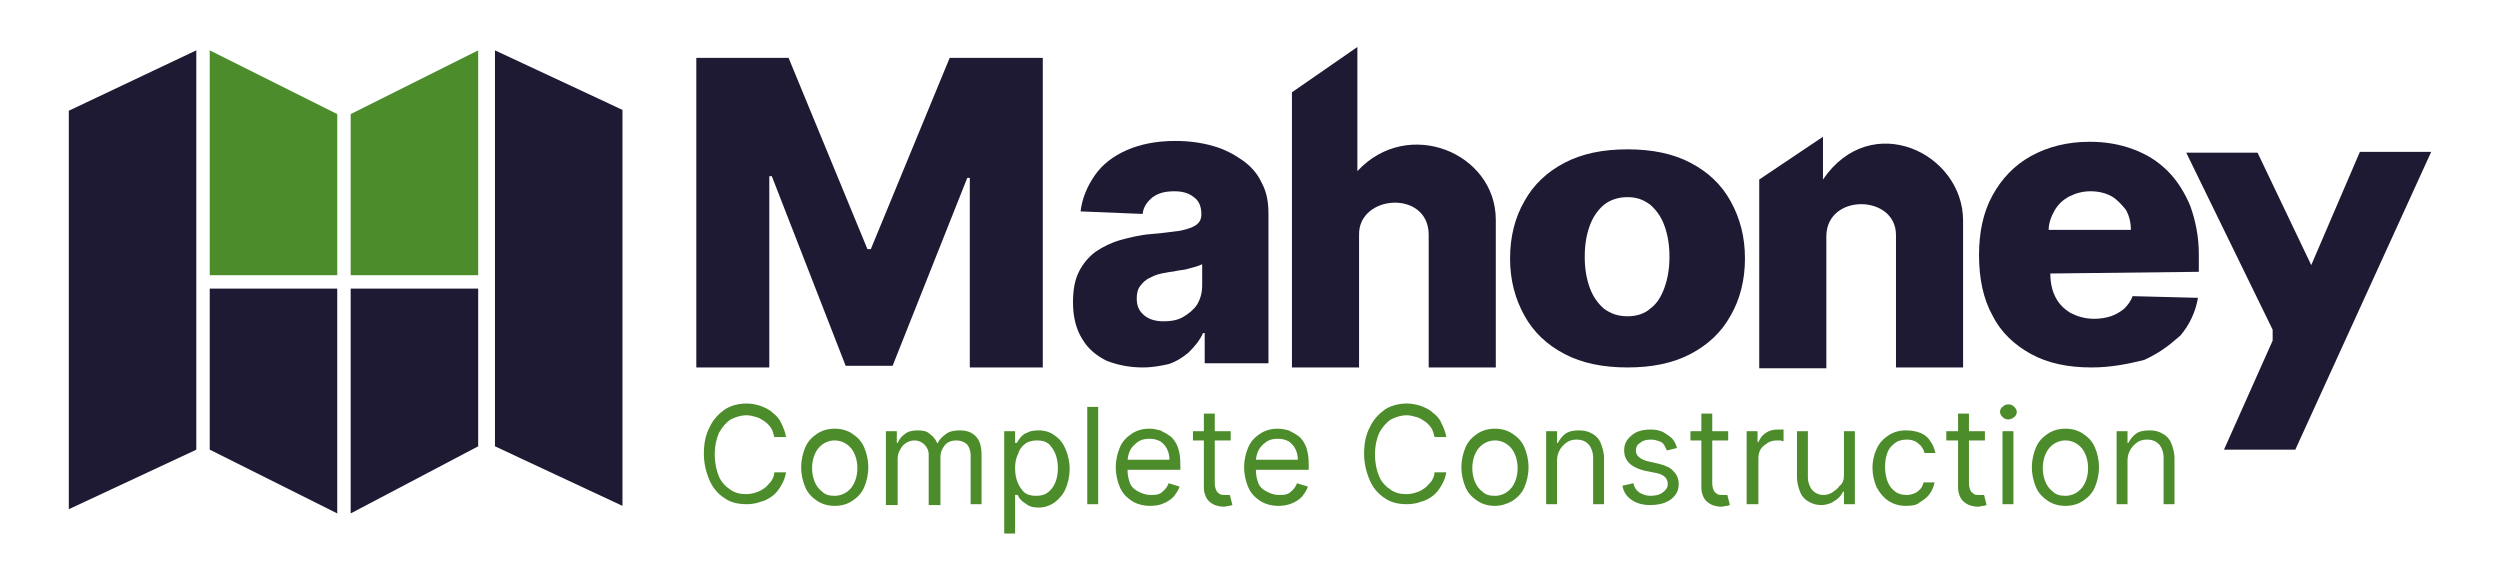 <svg xmlns="http://www.w3.org/2000/svg" xmlns:xlink="http://www.w3.org/1999/xlink" id="Layer_1" x="0px" y="0px" viewBox="0 0 298 69" style="enable-background:new 0 0 298 69;" xml:space="preserve"><style type="text/css">	.st0{fill:#4C8C2B;}	.st1{fill:#1E1A34;}	.st2{fill-rule:evenodd;clip-rule:evenodd;fill:#1E1A34;}</style><g>	<path class="st0" d="M93.7,52.1h-1.4c-0.1-0.4-0.2-0.8-0.4-1.1c-0.2-0.3-0.5-0.6-0.8-0.8c-0.3-0.2-0.6-0.4-1-0.5  c-0.4-0.1-0.7-0.2-1.1-0.2c-0.7,0-1.3,0.2-1.9,0.5c-0.6,0.4-1,0.9-1.4,1.6c-0.3,0.7-0.5,1.5-0.5,2.6c0,1,0.2,1.9,0.5,2.6  c0.3,0.7,0.8,1.2,1.4,1.6c0.6,0.4,1.2,0.5,1.9,0.5c0.4,0,0.8-0.1,1.1-0.2c0.4-0.1,0.7-0.3,1-0.5c0.3-0.2,0.5-0.5,0.8-0.8  c0.2-0.3,0.4-0.7,0.4-1.1h1.4c-0.1,0.6-0.3,1.1-0.6,1.6c-0.3,0.5-0.6,0.9-1,1.2c-0.4,0.3-0.9,0.6-1.4,0.7c-0.5,0.2-1.1,0.3-1.7,0.3  c-1,0-1.9-0.2-2.6-0.7c-0.8-0.5-1.4-1.2-1.8-2.1c-0.4-0.9-0.7-2-0.7-3.2c0-1.2,0.2-2.3,0.7-3.2c0.4-0.9,1.1-1.6,1.8-2.1  c0.8-0.5,1.7-0.7,2.6-0.7c0.6,0,1.1,0.1,1.7,0.3c0.5,0.2,1,0.4,1.4,0.8c0.4,0.3,0.8,0.7,1,1.2C93.4,51,93.6,51.5,93.7,52.1z   M99.5,60.3c-0.8,0-1.5-0.2-2.1-0.6c-0.6-0.4-1.1-0.9-1.4-1.6c-0.3-0.7-0.5-1.5-0.5-2.4c0-0.9,0.2-1.7,0.5-2.4  c0.3-0.7,0.8-1.2,1.4-1.6c0.6-0.4,1.3-0.6,2.1-0.6c0.8,0,1.5,0.2,2.1,0.6c0.6,0.4,1.1,0.9,1.4,1.6c0.3,0.7,0.5,1.5,0.5,2.4  c0,0.9-0.2,1.7-0.5,2.4c-0.3,0.7-0.8,1.2-1.4,1.6C101,60.1,100.3,60.3,99.5,60.3z M99.5,59.1c0.6,0,1.1-0.2,1.5-0.5  c0.4-0.3,0.7-0.7,0.9-1.2s0.3-1,0.3-1.6c0-0.6-0.1-1.1-0.3-1.6c-0.2-0.5-0.5-0.9-0.9-1.2c-0.4-0.3-0.9-0.5-1.5-0.5  c-0.6,0-1.1,0.2-1.5,0.5c-0.4,0.3-0.7,0.7-0.9,1.2c-0.2,0.5-0.3,1-0.3,1.6c0,0.6,0.1,1.1,0.3,1.6s0.5,0.9,0.9,1.2  C98.4,59,98.9,59.1,99.5,59.1z M105.6,60.1v-8.7h1.3v1.4h0.1c0.2-0.5,0.5-0.8,0.9-1.1c0.4-0.3,0.9-0.4,1.5-0.4  c0.6,0,1.1,0.1,1.4,0.4c0.4,0.3,0.7,0.6,0.9,1.1h0.1c0.2-0.5,0.6-0.8,1-1.1c0.4-0.3,1-0.4,1.6-0.4c0.8,0,1.4,0.2,1.9,0.7  c0.5,0.5,0.7,1.2,0.7,2.3v5.8h-1.3v-5.8c0-0.6-0.2-1.1-0.5-1.4c-0.4-0.3-0.8-0.4-1.2-0.4c-0.6,0-1.1,0.2-1.4,0.6  c-0.3,0.4-0.5,0.8-0.5,1.4v5.7h-1.4v-6c0-0.5-0.2-0.9-0.5-1.2c-0.3-0.3-0.7-0.5-1.2-0.5c-0.3,0-0.7,0.1-1,0.3  c-0.3,0.2-0.5,0.4-0.7,0.8c-0.2,0.3-0.3,0.7-0.3,1.1v5.5H105.6z M119.7,63.4v-12h1.3v1.4h0.2c0.1-0.2,0.2-0.3,0.4-0.6  c0.2-0.2,0.4-0.5,0.8-0.6c0.3-0.2,0.8-0.3,1.4-0.3c0.7,0,1.4,0.2,1.9,0.6c0.6,0.4,1,0.9,1.3,1.6c0.3,0.7,0.5,1.5,0.5,2.4  c0,0.9-0.2,1.7-0.5,2.4c-0.3,0.7-0.8,1.2-1.3,1.6c-0.6,0.4-1.2,0.6-1.9,0.6c-0.6,0-1-0.1-1.3-0.3c-0.3-0.2-0.6-0.4-0.8-0.6  c-0.2-0.2-0.3-0.4-0.4-0.6H121v4.6H119.7z M121,55.8c0,0.7,0.1,1.2,0.3,1.7c0.2,0.5,0.5,0.9,0.8,1.2c0.4,0.3,0.8,0.4,1.4,0.4  c0.6,0,1-0.1,1.4-0.4c0.4-0.3,0.7-0.7,0.9-1.2c0.2-0.5,0.3-1.1,0.3-1.7c0-0.6-0.1-1.2-0.3-1.7c-0.2-0.5-0.5-0.9-0.8-1.2  c-0.4-0.3-0.8-0.4-1.4-0.4c-0.5,0-1,0.1-1.4,0.4c-0.4,0.3-0.7,0.7-0.8,1.1C121.1,54.6,121,55.1,121,55.8z M130.9,48.5v11.6h-1.3  V48.5H130.9z M137.1,60.3c-0.8,0-1.6-0.2-2.2-0.6c-0.6-0.4-1.1-0.9-1.4-1.6c-0.3-0.7-0.5-1.5-0.5-2.4c0-0.9,0.2-1.7,0.5-2.4  c0.3-0.7,0.8-1.2,1.4-1.6c0.6-0.4,1.3-0.6,2.1-0.6c0.5,0,0.9,0.1,1.3,0.2c0.4,0.2,0.8,0.4,1.2,0.7c0.4,0.3,0.7,0.8,0.9,1.3  c0.2,0.6,0.3,1.2,0.3,2.1v0.6H134v-1.2h5.4c0-0.5-0.1-0.9-0.3-1.3c-0.2-0.4-0.5-0.7-0.8-0.9c-0.4-0.2-0.8-0.3-1.3-0.3  c-0.5,0-1,0.1-1.4,0.4c-0.4,0.3-0.7,0.6-0.9,1c-0.2,0.4-0.3,0.9-0.3,1.4v0.8c0,0.7,0.1,1.2,0.3,1.7c0.2,0.5,0.6,0.8,1,1  c0.4,0.2,0.9,0.4,1.4,0.4c0.4,0,0.7,0,1-0.1c0.3-0.1,0.5-0.3,0.7-0.5c0.2-0.2,0.4-0.5,0.5-0.8l1.3,0.4c-0.1,0.4-0.4,0.8-0.7,1.2  c-0.3,0.3-0.7,0.6-1.2,0.8C138.3,60.2,137.7,60.3,137.1,60.3z M146.7,51.4v1.1h-4.5v-1.1H146.7z M143.5,49.3h1.3v8.3  c0,0.4,0.1,0.7,0.2,0.9c0.1,0.2,0.3,0.3,0.4,0.4c0.2,0.1,0.4,0.1,0.6,0.1c0.1,0,0.3,0,0.4,0c0.1,0,0.2,0,0.2,0l0.3,1.2  c-0.1,0-0.2,0.1-0.4,0.1c-0.2,0-0.4,0.1-0.6,0.1c-0.4,0-0.8-0.1-1.1-0.2c-0.4-0.2-0.7-0.4-0.9-0.7c-0.2-0.3-0.4-0.8-0.4-1.3V49.3z   M152.4,60.3c-0.8,0-1.6-0.2-2.2-0.6c-0.6-0.4-1.1-0.9-1.4-1.6c-0.3-0.7-0.5-1.5-0.5-2.4c0-0.9,0.2-1.7,0.5-2.4  c0.3-0.7,0.8-1.2,1.4-1.6c0.6-0.4,1.3-0.6,2.1-0.6c0.5,0,0.9,0.1,1.3,0.2c0.4,0.2,0.8,0.4,1.2,0.7c0.4,0.3,0.7,0.8,0.9,1.3  c0.2,0.6,0.3,1.2,0.3,2.1v0.6h-6.7v-1.2h5.4c0-0.5-0.1-0.9-0.3-1.3c-0.2-0.4-0.5-0.7-0.8-0.9c-0.4-0.2-0.8-0.3-1.3-0.3  c-0.5,0-1,0.1-1.4,0.4c-0.4,0.3-0.7,0.6-0.9,1c-0.2,0.4-0.3,0.9-0.3,1.4v0.8c0,0.7,0.1,1.2,0.3,1.7c0.2,0.5,0.6,0.8,1,1  c0.4,0.2,0.9,0.4,1.4,0.4c0.4,0,0.7,0,1-0.1c0.3-0.1,0.5-0.3,0.7-0.5c0.2-0.2,0.4-0.5,0.5-0.8l1.3,0.4c-0.1,0.4-0.4,0.8-0.7,1.2  c-0.3,0.3-0.7,0.6-1.2,0.8C153.5,60.2,153,60.3,152.4,60.3z M172.4,52.1H171c-0.1-0.4-0.2-0.8-0.4-1.1c-0.2-0.3-0.5-0.6-0.8-0.8  c-0.3-0.2-0.6-0.4-1-0.5c-0.4-0.1-0.7-0.2-1.1-0.2c-0.7,0-1.3,0.2-1.9,0.5c-0.6,0.4-1,0.9-1.4,1.6c-0.3,0.7-0.5,1.5-0.5,2.6  c0,1,0.2,1.9,0.5,2.6c0.3,0.7,0.8,1.2,1.4,1.6c0.6,0.4,1.2,0.5,1.9,0.5c0.4,0,0.8-0.1,1.1-0.2c0.4-0.1,0.7-0.3,1-0.5  c0.3-0.2,0.5-0.5,0.8-0.8c0.2-0.3,0.4-0.7,0.4-1.1h1.4c-0.1,0.6-0.3,1.1-0.6,1.6c-0.3,0.5-0.6,0.9-1,1.2c-0.4,0.3-0.9,0.6-1.4,0.7  c-0.5,0.2-1.1,0.3-1.7,0.3c-1,0-1.9-0.2-2.6-0.7c-0.8-0.5-1.4-1.2-1.8-2.1c-0.4-0.9-0.7-2-0.7-3.2c0-1.2,0.2-2.3,0.7-3.2  c0.4-0.9,1.1-1.6,1.8-2.1c0.8-0.5,1.7-0.7,2.6-0.7c0.6,0,1.1,0.1,1.7,0.3c0.5,0.2,1,0.4,1.4,0.8c0.4,0.3,0.8,0.7,1,1.2  C172.1,51,172.3,51.5,172.4,52.1z M178.2,60.3c-0.8,0-1.5-0.2-2.1-0.6c-0.6-0.4-1.1-0.9-1.4-1.6c-0.3-0.7-0.5-1.5-0.5-2.4  c0-0.9,0.2-1.7,0.5-2.4c0.3-0.7,0.8-1.2,1.4-1.6c0.6-0.4,1.3-0.6,2.1-0.6c0.8,0,1.5,0.2,2.1,0.6c0.6,0.4,1.1,0.9,1.4,1.6  c0.3,0.7,0.5,1.5,0.5,2.4c0,0.9-0.2,1.7-0.5,2.4c-0.3,0.7-0.8,1.2-1.4,1.6C179.6,60.1,178.9,60.3,178.2,60.3z M178.2,59.1  c0.6,0,1.1-0.2,1.5-0.5c0.4-0.3,0.7-0.7,0.9-1.2c0.2-0.5,0.3-1,0.3-1.6c0-0.6-0.1-1.1-0.3-1.6c-0.2-0.5-0.5-0.9-0.9-1.2  c-0.4-0.3-0.9-0.5-1.5-0.5c-0.6,0-1.1,0.2-1.5,0.5c-0.4,0.3-0.7,0.7-0.9,1.2c-0.2,0.5-0.3,1-0.3,1.6c0,0.6,0.1,1.1,0.3,1.6  c0.2,0.5,0.5,0.9,0.9,1.2C177.1,59,177.6,59.1,178.2,59.1z M185.6,54.9v5.2h-1.3v-8.7h1.3v1.4h0.1c0.2-0.4,0.5-0.8,0.9-1.1  c0.4-0.3,1-0.4,1.6-0.4c0.6,0,1.1,0.1,1.6,0.4c0.4,0.2,0.8,0.6,1,1.1c0.2,0.5,0.4,1.1,0.4,1.8v5.5h-1.3v-5.5c0-0.7-0.2-1.2-0.5-1.6  c-0.4-0.4-0.8-0.6-1.5-0.6c-0.4,0-0.8,0.1-1.1,0.3c-0.3,0.2-0.6,0.5-0.8,0.8C185.7,54,185.6,54.4,185.6,54.9z M199.9,53.4l-1.2,0.3  c-0.1-0.2-0.2-0.4-0.3-0.6c-0.1-0.2-0.3-0.4-0.6-0.5s-0.6-0.2-1-0.2c-0.5,0-1,0.1-1.3,0.4c-0.4,0.2-0.5,0.6-0.5,0.9  c0,0.3,0.1,0.6,0.4,0.8c0.2,0.2,0.6,0.4,1.1,0.5l1.3,0.3c0.8,0.2,1.4,0.5,1.7,0.9c0.4,0.4,0.6,0.9,0.6,1.5c0,0.5-0.1,0.9-0.4,1.3  c-0.3,0.4-0.7,0.7-1.2,0.9c-0.5,0.2-1.1,0.3-1.8,0.3c-0.9,0-1.6-0.2-2.2-0.6c-0.6-0.4-1-1-1.1-1.7l1.3-0.3c0.1,0.5,0.3,0.8,0.7,1.1  c0.3,0.2,0.8,0.4,1.3,0.4c0.6,0,1.1-0.1,1.5-0.4c0.4-0.3,0.6-0.6,0.6-1c0-0.3-0.1-0.6-0.3-0.8c-0.2-0.2-0.5-0.4-1-0.5l-1.5-0.3  c-0.8-0.2-1.4-0.5-1.8-0.9c-0.4-0.4-0.6-0.9-0.6-1.5c0-0.5,0.1-0.9,0.4-1.3c0.3-0.4,0.7-0.7,1.1-0.9c0.5-0.2,1-0.3,1.6-0.3  c0.9,0,1.5,0.2,2,0.6C199.4,52.2,199.7,52.7,199.9,53.4z M206,51.4v1.1h-4.5v-1.1H206z M202.8,49.3h1.3v8.3c0,0.4,0.1,0.7,0.2,0.9  c0.1,0.2,0.3,0.3,0.4,0.4c0.2,0.1,0.4,0.1,0.6,0.1c0.1,0,0.3,0,0.4,0c0.1,0,0.2,0,0.2,0l0.3,1.2c-0.1,0-0.2,0.1-0.4,0.1  c-0.2,0-0.4,0.1-0.6,0.1c-0.4,0-0.8-0.1-1.1-0.2c-0.4-0.2-0.7-0.4-0.9-0.7c-0.2-0.3-0.4-0.8-0.4-1.3V49.3z M208.2,60.1v-8.7h1.3  v1.3h0.1c0.2-0.4,0.4-0.8,0.9-1.1c0.4-0.3,0.9-0.4,1.4-0.4c0.1,0,0.2,0,0.4,0c0.1,0,0.3,0,0.3,0v1.4c0,0-0.2,0-0.3-0.1  c-0.2,0-0.3,0-0.5,0c-0.4,0-0.8,0.1-1.1,0.3c-0.3,0.2-0.6,0.4-0.8,0.7c-0.2,0.3-0.3,0.7-0.3,1.1v5.5H208.2z M219.8,56.6v-5.2h1.3  v8.7h-1.3v-1.5h-0.1c-0.2,0.4-0.5,0.8-1,1.1c-0.4,0.3-1,0.5-1.6,0.5c-0.5,0-1-0.1-1.5-0.4c-0.4-0.2-0.8-0.6-1-1.1  c-0.2-0.5-0.4-1.1-0.4-1.8v-5.5h1.3v5.5c0,0.6,0.2,1.1,0.5,1.5c0.4,0.4,0.8,0.6,1.4,0.6c0.3,0,0.7-0.1,1-0.3  c0.3-0.2,0.6-0.4,0.9-0.8C219.7,57.6,219.8,57.1,219.8,56.6z M227.2,60.3c-0.8,0-1.5-0.2-2.1-0.6c-0.6-0.4-1-0.9-1.4-1.6  c-0.3-0.7-0.5-1.5-0.5-2.3c0-0.9,0.2-1.7,0.5-2.3c0.3-0.7,0.8-1.2,1.4-1.6c0.6-0.4,1.3-0.6,2.1-0.6c0.6,0,1.2,0.1,1.7,0.3  c0.5,0.2,0.9,0.5,1.2,1c0.3,0.4,0.5,0.9,0.6,1.4h-1.3c-0.1-0.4-0.3-0.8-0.7-1.1c-0.3-0.3-0.8-0.5-1.4-0.5c-0.5,0-1,0.1-1.4,0.4  c-0.4,0.3-0.7,0.6-0.9,1.1c-0.2,0.5-0.3,1.1-0.3,1.7c0,0.7,0.1,1.3,0.3,1.8c0.2,0.5,0.5,0.9,0.9,1.2c0.4,0.3,0.9,0.4,1.4,0.4  c0.3,0,0.7-0.1,0.9-0.2c0.3-0.1,0.5-0.3,0.7-0.5c0.2-0.2,0.3-0.5,0.4-0.8h1.3c-0.1,0.5-0.3,1-0.6,1.4c-0.3,0.4-0.7,0.7-1.2,1  C228.5,60.2,227.9,60.3,227.2,60.3z M236.6,51.4v1.1H232v-1.1H236.6z M233.4,49.3h1.3v8.3c0,0.4,0.1,0.7,0.2,0.9  c0.1,0.2,0.3,0.3,0.4,0.4c0.2,0.1,0.4,0.1,0.6,0.1c0.1,0,0.3,0,0.4,0c0.1,0,0.2,0,0.2,0l0.3,1.2c-0.1,0-0.2,0.1-0.4,0.1  c-0.2,0-0.4,0.1-0.6,0.1c-0.4,0-0.8-0.1-1.1-0.2c-0.4-0.2-0.7-0.4-0.9-0.7c-0.2-0.3-0.4-0.8-0.4-1.3V49.3z M238.7,60.1v-8.7h1.3  v8.7H238.7z M239.4,50c-0.3,0-0.5-0.1-0.7-0.3c-0.2-0.2-0.3-0.4-0.3-0.6s0.1-0.5,0.3-0.6c0.2-0.2,0.4-0.3,0.7-0.3  c0.3,0,0.5,0.1,0.7,0.3c0.2,0.2,0.3,0.4,0.3,0.6s-0.1,0.5-0.3,0.6C239.9,49.9,239.6,50,239.4,50z M246.2,60.3  c-0.8,0-1.5-0.2-2.1-0.6c-0.6-0.4-1.1-0.9-1.4-1.6c-0.3-0.7-0.5-1.5-0.5-2.4c0-0.9,0.2-1.7,0.5-2.4c0.3-0.7,0.8-1.2,1.4-1.6  c0.6-0.4,1.3-0.6,2.1-0.6c0.8,0,1.5,0.2,2.1,0.6c0.6,0.4,1.1,0.9,1.4,1.6c0.3,0.7,0.5,1.5,0.5,2.4c0,0.9-0.2,1.7-0.5,2.4  c-0.3,0.7-0.8,1.2-1.4,1.6C247.7,60.1,247,60.3,246.2,60.3z M246.2,59.1c0.6,0,1.1-0.2,1.5-0.5c0.4-0.3,0.7-0.7,0.9-1.2  c0.2-0.5,0.3-1,0.3-1.6c0-0.6-0.1-1.1-0.3-1.6c-0.2-0.5-0.5-0.9-0.9-1.2c-0.4-0.3-0.9-0.5-1.5-0.5c-0.6,0-1.1,0.2-1.5,0.5  c-0.4,0.3-0.7,0.7-0.9,1.2c-0.2,0.5-0.3,1-0.3,1.6c0,0.6,0.1,1.1,0.3,1.6c0.2,0.5,0.5,0.9,0.9,1.2C245.1,59,245.6,59.1,246.2,59.1z   M253.6,54.9v5.2h-1.3v-8.7h1.3v1.4h0.1c0.2-0.4,0.5-0.8,0.9-1.1c0.4-0.3,1-0.4,1.6-0.4c0.6,0,1.1,0.1,1.6,0.4  c0.4,0.2,0.8,0.6,1,1.1c0.2,0.5,0.4,1.1,0.4,1.8v5.5h-1.3v-5.5c0-0.7-0.2-1.2-0.5-1.6c-0.4-0.4-0.8-0.6-1.5-0.6  c-0.4,0-0.8,0.1-1.1,0.3c-0.3,0.2-0.6,0.5-0.8,0.8C253.7,54,253.6,54.4,253.6,54.9z"></path>	<path class="st0" d="M40.2,13.6L25,6v26.8h15.2V13.6z"></path>	<path class="st0" d="M57,6l-15.2,7.6v19.2H57V6z"></path>	<path class="st1" d="M74.2,13.1L59,6v47.2l15.2,7.1V13.1z"></path>	<path class="st1" d="M8.2,13.2L23.4,6v47.6L8.2,60.7V13.2z"></path>	<path class="st1" d="M40.2,34.4H25v19.2l15.2,7.6V34.4z"></path>	<path class="st1" d="M57,34.4H41.8v26.8l15.2-8V34.4z"></path>	<path class="st1" d="M83,6.9H94l9.4,22.8h0.4l9.4-22.8h11.1v36.9h-8.7V21.2h-0.3l-8.9,22.4h-5.6L92,21h-0.3v22.8H83V6.9z"></path>	<path class="st2" d="M249.3,43.8c-2.8,0-5.2-0.5-7.2-1.6c-2-1.1-3.6-2.6-4.6-4.6c-1.1-2-1.6-4.4-1.6-7.2c0-2.7,0.5-5.1,1.6-7.1  c1.1-2,2.6-3.6,4.6-4.7c2-1.1,4.3-1.7,7-1.7c1.9,0,3.6,0.3,5.2,0.9c1.6,0.6,2.9,1.4,4.1,2.6c1.1,1.1,2,2.5,2.7,4.2  c0.6,1.7,1,3.6,1,5.7v2.1l-17.7,0.2c0,1.1,0.2,2,0.6,2.8c0.4,0.8,1,1.4,1.8,1.9c0.8,0.4,1.7,0.7,2.8,0.7c0.7,0,1.4-0.1,2-0.3  c0.6-0.2,1.1-0.5,1.6-0.9c0.4-0.4,0.8-0.9,1-1.5l7.8,0.2c-0.3,1.7-1,3.2-2.1,4.5c-1.6,1.4-2.6,2.1-4.3,2.9  C253.6,43.4,251.6,43.8,249.3,43.8z M253.4,25c0.4,0.7,0.6,1.5,0.6,2.4h-9.8c0-0.8,0.3-1.6,0.7-2.3c0.4-0.7,1-1.3,1.8-1.7  c0.8-0.4,1.6-0.6,2.5-0.6c0.9,0,1.8,0.2,2.5,0.6C252.4,23.8,252.9,24.4,253.4,25z"></path>	<path class="st1" d="M217.7,43.8V28.1c0.1-5.1,8.3-4.9,8.3-0.1v15.8h8V26.3c0-8.1-11-13.3-16.7-4.9v-5.1l-7.6,5.1v22.5H217.7z"></path>	<path class="st2" d="M194,43.8c-2.9,0-5.4-0.5-7.5-1.6c-2.1-1.1-3.7-2.6-4.8-4.6c-1.1-2-1.7-4.2-1.7-6.8c0-2.6,0.6-4.9,1.7-6.8  c1.1-2,2.7-3.5,4.8-4.6c2.1-1.1,4.6-1.6,7.5-1.6c2.9,0,5.4,0.5,7.5,1.6c2.1,1.1,3.7,2.6,4.8,4.6c1.1,2,1.7,4.2,1.7,6.8  c0,2.6-0.6,4.9-1.7,6.8c-1.1,2-2.7,3.5-4.8,4.6C199.4,43.3,196.9,43.8,194,43.8z M196.7,36.8c-0.7,0.6-1.6,0.9-2.7,0.9  c-1.1,0-2-0.3-2.8-0.9c-0.7-0.6-1.3-1.4-1.7-2.5c-0.4-1.1-0.6-2.3-0.6-3.7c0-1.4,0.2-2.6,0.6-3.7c0.4-1.1,1-1.9,1.7-2.5  c0.8-0.6,1.7-0.9,2.8-0.9c1.1,0,1.9,0.3,2.7,0.9c0.7,0.6,1.3,1.4,1.7,2.5c0.4,1.1,0.6,2.3,0.6,3.7c0,1.4-0.2,2.6-0.6,3.7  C198,35.4,197.5,36.2,196.7,36.8z"></path>	<path class="st1" d="M162,43.8V28c-0.1-4.8,8.2-5.4,8.3-0.1v15.9h8V26.2c0-8-10.5-12.3-16.5-5.8V5.6L154,11v32.8H162z"></path>	<path class="st2" d="M136.2,43.8c-1.6,0-3-0.3-4.3-0.8c-1.2-0.6-2.2-1.4-2.9-2.6c-0.7-1.1-1.1-2.6-1.1-4.3c0-1.5,0.2-2.7,0.7-3.7  c0.5-1,1.2-1.8,2-2.4c0.9-0.6,1.9-1.1,3-1.4c1.1-0.3,2.3-0.6,3.6-0.7c1.4-0.1,2.6-0.3,3.5-0.4c0.9-0.2,1.5-0.4,1.9-0.7  c0.4-0.3,0.6-0.7,0.6-1.2v-0.1c0-0.9-0.3-1.6-0.9-2c-0.6-0.5-1.4-0.7-2.3-0.7c-1.1,0-1.9,0.2-2.6,0.7c-0.6,0.5-1.1,1.1-1.2,2  l-7.4-0.3c0.2-1.6,0.8-3,1.7-4.3c0.9-1.3,2.2-2.3,3.8-3c1.6-0.7,3.5-1.1,5.8-1.1c1.6,0,3.1,0.2,4.5,0.6c1.4,0.4,2.5,1,3.5,1.7  c1,0.7,1.8,1.6,2.3,2.7c0.6,1.1,0.8,2.3,0.8,3.7v17.8h-7.6v-3.6h-0.2c-0.4,0.9-1,1.6-1.7,2.3c-0.7,0.6-1.5,1.1-2.4,1.4  C138.4,43.6,137.4,43.8,136.2,43.8z M141,37.8c-0.7,0.4-1.5,0.5-2.3,0.5c-0.9,0-1.7-0.2-2.3-0.7c-0.6-0.5-0.9-1.1-0.9-2  c0-0.6,0.1-1.1,0.4-1.5c0.3-0.4,0.7-0.8,1.2-1c0.5-0.3,1.2-0.5,1.9-0.6c0.4-0.1,0.8-0.1,1.2-0.2c0.4-0.1,0.8-0.1,1.2-0.2  c0.4-0.1,0.7-0.2,1.1-0.3c0.3-0.1,0.6-0.2,0.8-0.3V34c0,0.9-0.2,1.6-0.6,2.3C142.3,36.9,141.7,37.4,141,37.8z"></path>	<path class="st1" d="M269.1,18.2h-8.5l10.3,21.1v1.3l-5.8,13h8.5l16.2-35.5h-8.5l-5.8,13.5L269.1,18.2z"></path></g></svg>